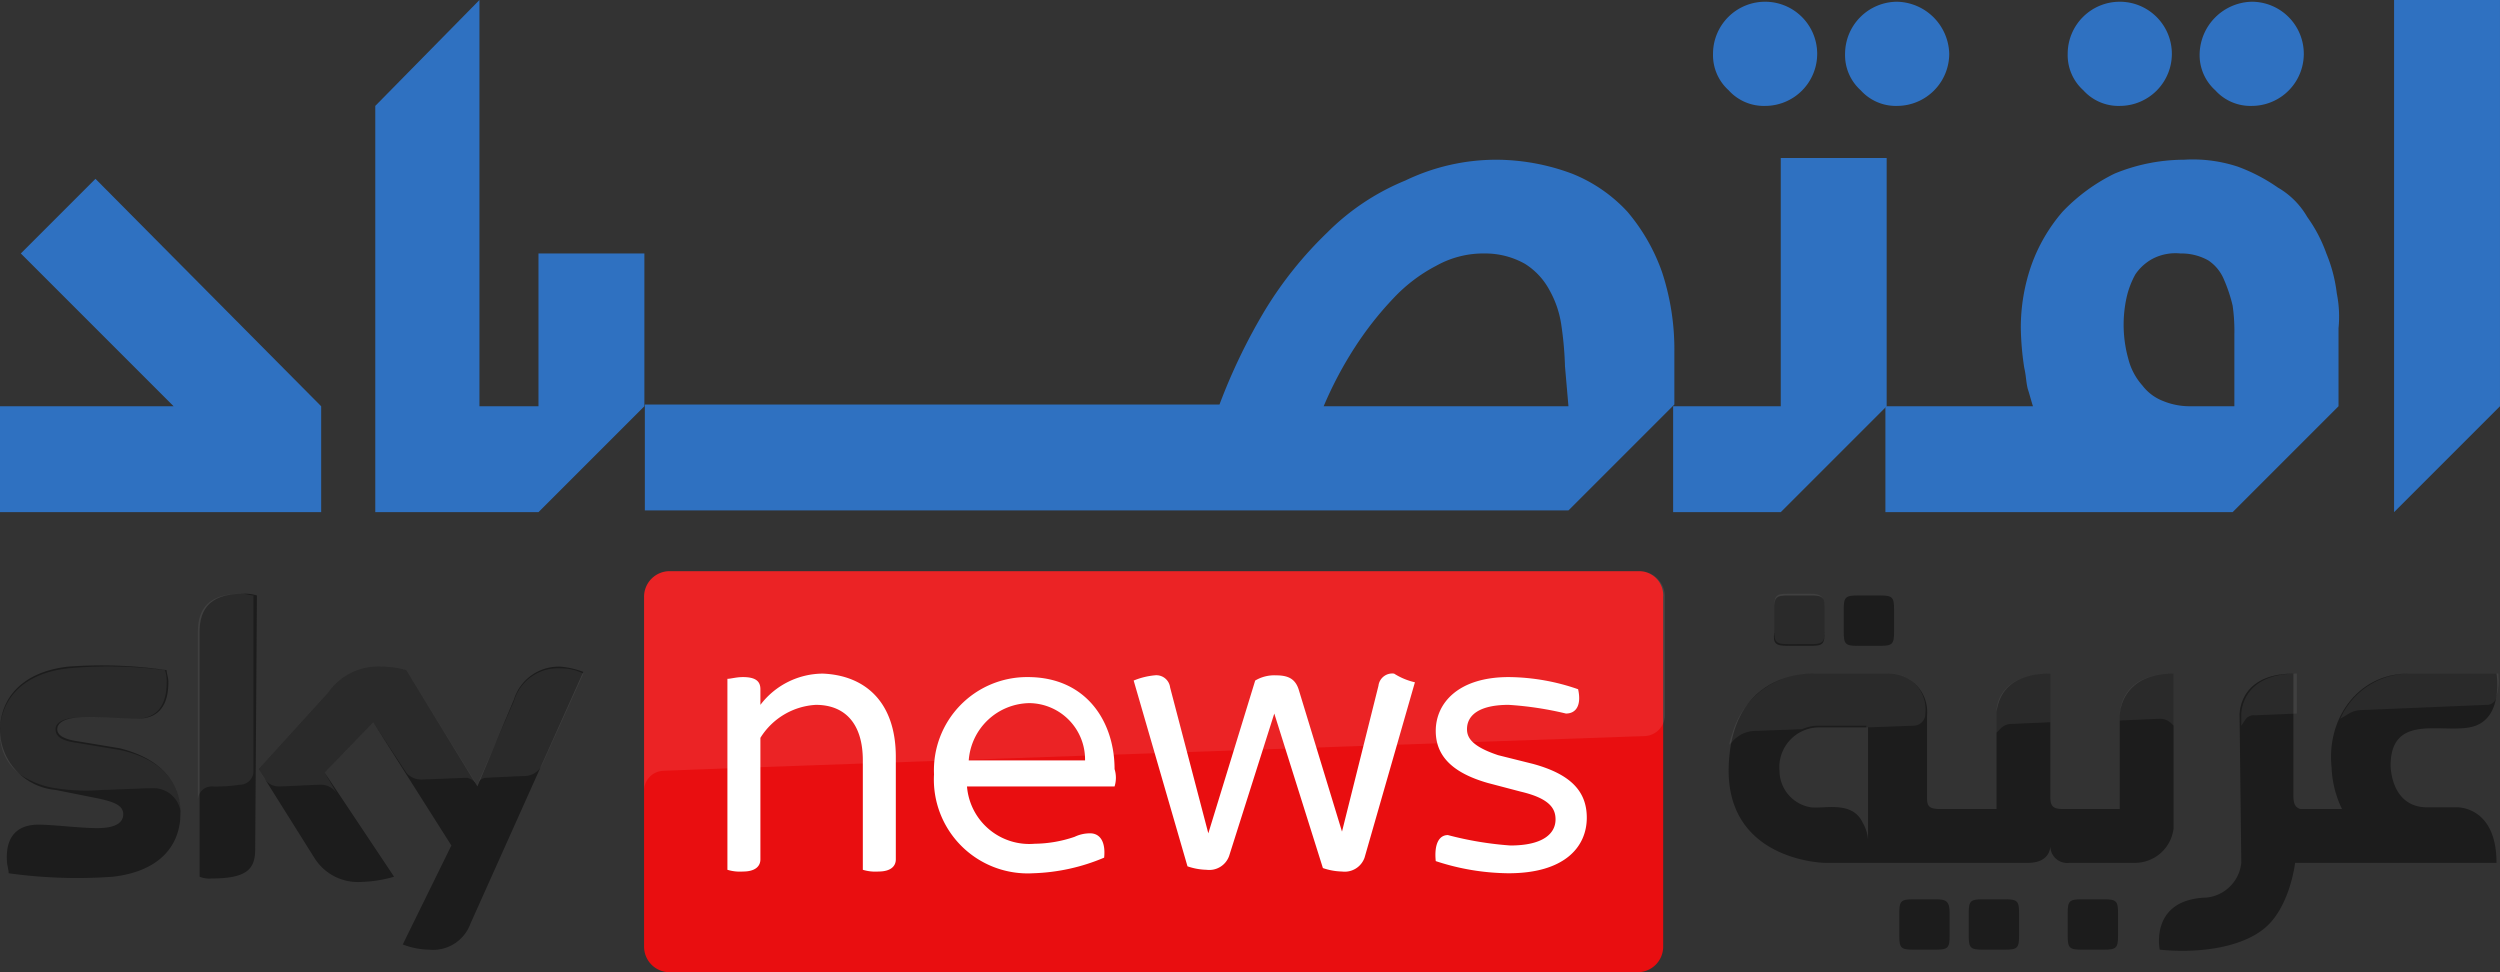 <svg xmlns="http://www.w3.org/2000/svg" xmlns:xlink="http://www.w3.org/1999/xlink" width="144" height="55.999" viewBox="0 0 144 55.999">
  <rect x="0" y="0" width="144" height="55.999" fill="#333333" stroke="none"/>
  <defs>
    <linearGradient id="linear-gradient" x1="0.5" y1="-0.294" x2="0.5" y2="-1.299" gradientUnits="objectBoundingBox">
      <stop offset="0.4" stop-color="#e90e10"/>
      <stop offset="1" stop-color="#bc0000"/>
    </linearGradient>
    <linearGradient id="linear-gradient-2" x1="0.502" y1="-1.391" x2="0.495" y2="-0.482" gradientUnits="objectBoundingBox">
      <stop offset="0" stop-color="#fff"/>
      <stop offset="1" stop-color="#fff" stop-opacity="0.251"/>
    </linearGradient>
    <linearGradient id="linear-gradient-3" x1="0.505" y1="-1.561" x2="0.497" y2="-0.964" xlink:href="#linear-gradient-2"/>
    <linearGradient id="linear-gradient-4" x1="0.5" y1="-5.86" x2="0.5" y2="-4.679" xlink:href="#linear-gradient-2"/>
    <linearGradient id="linear-gradient-5" x1="0.5" y1="-7.331" x2="0.5" y2="-6.035" xlink:href="#linear-gradient-2"/>
    <linearGradient id="linear-gradient-6" x1="0.5" y1="-6.491" x2="0.5" y2="-5.321" xlink:href="#linear-gradient-2"/>
    <linearGradient id="linear-gradient-7" x1="0.5" y1="-5.421" x2="0.5" y2="-4.403" xlink:href="#linear-gradient-2"/>
    <linearGradient id="linear-gradient-8" x1="0.5" y1="-7.419" x2="0.5" y2="-6.023" xlink:href="#linear-gradient-2"/>
    <linearGradient id="linear-gradient-9" x1="0.5" y1="-8.524" x2="0.5" y2="-6.955" xlink:href="#linear-gradient-2"/>
  </defs>
  <g id="newnewsnabBLUElogo" transform="translate(34.199 -2.9)">
    <g id="Group_1352" data-name="Group 1352" transform="translate(-34.2 2.9)">
      <path id="path267_00000051373363274990884490000005291950894752615081_" d="M96.5,14.1a8.746,8.746,0,0,0-3.2-2.2,12.6,12.6,0,0,0-4.3-.8,12.094,12.094,0,0,0-5.3,1.2,13.656,13.656,0,0,0-4.5,3,22.244,22.244,0,0,0-3.6,4.5A33.6,33.6,0,0,0,73,25.2H39.9v6.1H93.1l6.1-6.1v-3a14.264,14.264,0,0,0-.7-4.6A11.009,11.009,0,0,0,96.5,14.1ZM93.1,25.3H79a22.11,22.11,0,0,1,1.8-3.4A19.335,19.335,0,0,1,83,19.1a9.2,9.2,0,0,1,2.5-1.9,5.547,5.547,0,0,1,2.8-.7,4.645,4.645,0,0,1,2.3.6A4.009,4.009,0,0,1,92,18.6a5.786,5.786,0,0,1,.7,2.1,19.525,19.525,0,0,1,.2,2.3Z" transform="translate(-2.756 -1.9)" fill="#2f71c1"/>
      <path id="path269_00000179617645357817460920000004634483991756224670_" d="M137.3,18.8a8.648,8.648,0,0,0-.6-2.3,8.421,8.421,0,0,0-1.1-2.1,4.621,4.621,0,0,0-1.7-1.7,10.076,10.076,0,0,0-2.3-1.2,8.282,8.282,0,0,0-3.1-.4,10.571,10.571,0,0,0-4,.8,10.545,10.545,0,0,0-3,2.2,9.68,9.68,0,0,0-1.8,3.1,10.88,10.88,0,0,0-.6,3.6,16.413,16.413,0,0,0,.2,2.3c.1.4.1.8.2,1.2.1.3.2.7.3,1h-8.5v6.1h20l6.1-6.1V20.8A6.729,6.729,0,0,0,137.3,18.8Zm-5.9,6.5h-2.6a4.013,4.013,0,0,1-1.5-.3,2.73,2.73,0,0,1-1.2-.9,3.606,3.606,0,0,1-.8-1.5,7.321,7.321,0,0,1-.1-3.6,5.023,5.023,0,0,1,.5-1.3,2.836,2.836,0,0,1,1-.9,2.877,2.877,0,0,1,1.6-.3,3.167,3.167,0,0,1,1.6.4,2.445,2.445,0,0,1,.9,1.1,8.8,8.8,0,0,1,.5,1.5,10.283,10.283,0,0,1,.1,1.7Z" transform="translate(-2.7 -1.9)" fill="#2f71c1"/>
      <path id="path271_00000083775296739413632340000014921051210092936353_" d="M39.9,16.5H33.8v8.8H30.4V1.9L24.4,8V31.4h9.4l6.1-6.1Z" transform="translate(-2.783 -1.9)" fill="#2f71c1"/>
      <path id="path273_00000065766650998331131640000011620831691409431173_" d="M140.6,1.9V31.4l6.1-6.1V1.9Z" transform="translate(-2.7 -1.9)" fill="#2f71c1"/>
      <path id="path275_00000049212582341914542370000005073879308861898635_" d="M105.3,25.3H99.1v6.1h6.2l6.1-6.1V11h-6.1Z" transform="translate(-2.727 -1.9)" fill="#2f71c1"/>
      <path id="path277_00000026865084311894446080000007992784296367670191_" d="M4,16.5l8.8,8.8H2.8v6.1H21.3V25.3L8.3,12.2Z" transform="translate(-2.8 -1.9)" fill="#2f71c1"/>
      <path id="path279_00000012446907236358029790000017926665798119942814_" d="M112,8a3.009,3.009,0,0,0,3-3,3.076,3.076,0,0,0-3-3,3.009,3.009,0,0,0-3,3,2.723,2.723,0,0,0,.9,2.1A2.723,2.723,0,0,0,112,8Z" transform="translate(-2.723 -1.9)" fill="#2f71c1"/>
      <path id="path281_00000160158371314904670300000001391501646173797311_" d="M104.4,8a3,3,0,1,0-3-3,2.723,2.723,0,0,0,.9,2.1A2.723,2.723,0,0,0,104.4,8Z" transform="translate(-2.729 -1.9)" fill="#2f71c1"/>
      <path id="path283_00000120537635472549276380000014081640029996378285_" d="M132.4,8a3,3,0,0,0,0-6,3.076,3.076,0,0,0-3,3,2.724,2.724,0,0,0,.9,2.1A2.724,2.724,0,0,0,132.4,8Z" transform="translate(-2.7 -1.9)" fill="#2f71c1"/>
      <path id="path285_00000132772289949854308950000001428021525479345555_" d="M124.8,8a3,3,0,1,0-3-3,2.723,2.723,0,0,0,.9,2.1A2.723,2.723,0,0,0,124.8,8Z" transform="translate(-2.7 -1.9)" fill="#2f71c1"/>
    </g>
    <g id="Group_1358" data-name="Group 1358" transform="translate(-34.2 35.8)">
      <g id="Group_1353" data-name="Group 1353" transform="translate(99.57 1.4)">
        <path id="Path_3836" data-name="Path 3836" d="M105.7,38.7H107c.7,0,.8-.1.8-.8V36.6c0-.7-.1-.8-.8-.8h-1.3c-.7,0-.8.1-.8.8v1.3c-.1.7.1.8.8.8" transform="translate(-102.27 -35.8)" fill="#1c1c1c"/>
        <path id="Path_3837" data-name="Path 3837" d="M114.2,53.3h-1.3c-.7,0-.8.1-.8.8v1.3c0,.7.1.8.8.8h1.3c.7,0,.8-.1.8-.8V54.1c0-.7-.2-.8-.8-.8" transform="translate(-102.27 -35.8)" fill="#1c1c1c"/>
        <path id="Path_3838" data-name="Path 3838" d="M118.2,53.3h-1.3c-.7,0-.8.1-.8.8v1.3c0,.7.1.8.8.8h1.3c.7,0,.8-.1.8-.8V54.1c0-.7-.1-.8-.8-.8" transform="translate(-102.27 -35.8)" fill="#1c1c1c"/>
        <path id="Path_3839" data-name="Path 3839" d="M123.9,53.3h-1.3c-.7,0-.8.1-.8.8v1.3c0,.7.1.8.8.8h1.3c.7,0,.8-.1.8-.8V54.1c0-.7-.1-.8-.8-.8" transform="translate(-102.27 -35.8)" fill="#1c1c1c"/>
        <path id="Path_3840" data-name="Path 3840" d="M114.5,48.1c-.6,0-.8-.1-.8-.6V42.7a2.207,2.207,0,0,0-2.3-2.4h-4.2s-4.5-.3-4.9,4.9c-.5,5.9,5.5,6,5.5,6h11.7c1.3,0,1.3-.9,1.3-1a.972.972,0,0,0,1.1,1h3.7a2.244,2.244,0,0,0,2.3-2V40.3c-3.1,0-3.1,2.4-3.1,2.4v5.4h-3.2c-.6,0-.8-.1-.8-.7V40.3c-2.7,0-3,1.6-3.1,2.2v5.6Zm-4.2,2.1a2.269,2.269,0,0,0-.3-1.3c-.6-1.3-2.2-.8-3-.9a2.145,2.145,0,0,1-1.8-2.1,2.292,2.292,0,0,1,2.2-2.5h2.9Z" transform="translate(-102.27 -35.8)" fill="#1c1c1c"/>
        <path id="Path_3841" data-name="Path 3841" d="M131.8,51.2a2.245,2.245,0,0,1-2,2c-3.3.1-2.7,3-2.7,3,1.9.2,4.5,0,6-1.2s1.8-3.8,1.8-3.8h11.6c0-3.3-2.3-3.2-2.3-3.2h-1.7c-2.1,0-2.1-2.4-2.1-2.4,0-3.2,3.3-1.7,4.9-2.3s1.2-3,1.2-3h-5.1c-2.8,0-4.7,2.5-4.4,5.4a6,6,0,0,0,.6,2.4h-2.4c-.3-.1-.4-.3-.4-.8v-7c-3.2,0-3.1,2.4-3.1,2.4l.1,8.5Z" transform="translate(-102.27 -35.8)" fill="#1c1c1c"/>
        <path id="Path_3842" data-name="Path 3842" d="M109.7,38.7H111c.7,0,.8-.1.8-.8V36.6c0-.7-.1-.8-.8-.8h-1.3c-.7,0-.8.1-.8.8v1.3c0,.7.1.8.8.8" transform="translate(-102.27 -35.8)" fill="#1c1c1c"/>
      </g>
      <g id="Group_1355" data-name="Group 1355">
        <path id="Plinth_00000160892697967700160930000000333683419224539790_" d="M97.2,34.4H41.4a1.473,1.473,0,0,0-1.5,1.5V56a1.473,1.473,0,0,0,1.5,1.5H97.1A1.473,1.473,0,0,0,98.6,56V35.9A1.391,1.391,0,0,0,97.2,34.4Z" transform="translate(-2.8 -34.4)" fill="url(#linear-gradient)"/>
        <path id="p35_00000077323562748338633060000001322429548087415481_" d="M41,45.9h0c4.7-.2,56.5-2,56.5-2a1.216,1.216,0,0,0,1.2-1.2V35.9a1.473,1.473,0,0,0-1.5-1.5H41.4a1.473,1.473,0,0,0-1.5,1.5V47.1A1.148,1.148,0,0,1,41,45.9Z" transform="translate(-2.8 -34.4)" opacity="0.35" fill="url(#linear-gradient-2)"/>
        <path id="Sky_x5F_Logo_00000183219485447308392980000010822705360533987466_" d="M26,55.9a4.307,4.307,0,0,0,1.5.3,2.292,2.292,0,0,0,2.4-1.5l6.5-14.5a4.961,4.961,0,0,0-1.3-.3,2.7,2.7,0,0,0-2.7,1.9l-2.1,5-4.1-6.7a5.212,5.212,0,0,0-1.4-.2,3.5,3.5,0,0,0-3.1,1.5l-4,4.4,3.2,5.1a2.954,2.954,0,0,0,2.7,1.4,7.517,7.517,0,0,0,1.9-.3l-4-6,2.8-2.9,4.5,7.1Zm-8.5-5.5c0,1.1-.4,1.7-2.5,1.7a1.483,1.483,0,0,1-.7-.1V37.9c0-1.1.4-2.2,2.5-2.2a2.2,2.2,0,0,1,.8.1l-.1,14.6Zm-4.3-2.1c0,2-1.3,3.4-3.9,3.7a28.545,28.545,0,0,1-6-.2c0-.2-.1-.5-.1-.7C3.1,49.4,4.1,49,5,49s2.4.2,3.4.2c1.2,0,1.5-.4,1.5-.8,0-.5-.5-.7-1.4-.9L6,47a3.512,3.512,0,0,1-3.2-3.4c0-1.9,1.3-3.4,3.9-3.7a25.7,25.7,0,0,1,5.7.2c0,.2.1.4.1.7,0,1.7-.9,2.1-1.8,2.1-.7,0-1.7-.1-2.9-.1s-1.7.3-1.7.7.5.6,1.2.7l2.4.4C12.1,45.2,13.2,46.6,13.2,48.3Z" transform="translate(-2.8 -34.4)" fill="#1c1c1c"/>
        <path id="s25_00000173154774058420274040000012558578186566358668_" d="M36.4,40.3,34,45.6a1.135,1.135,0,0,1-1,.6c-.2,0-2.2.1-2.2.1a.534.534,0,0,0-.5.4h0l2.1-4.8A2.631,2.631,0,0,1,35.1,40,2.768,2.768,0,0,1,36.4,40.3Zm-6.2,6.3-4-6.5a5.212,5.212,0,0,0-1.4-.2,3.5,3.5,0,0,0-3.1,1.5l-4,4.4.3.5a1,1,0,0,0,.9.5c.2,0,2.1-.1,2.3-.1a1.1,1.1,0,0,1,1,.5h0L21.5,46l2.8-2.9L26.2,46h0a1.12,1.12,0,0,0,.9.4c.1,0,2.5-.1,2.6-.1A.914.914,0,0,1,30.2,46.6ZM16.7,35.7c-2.1,0-2.5,1.1-2.5,2.2v9.7a.789.789,0,0,1,.8-.8,8.6,8.6,0,0,0,1.6-.1.781.781,0,0,0,.8-.8V35.8C17.2,35.8,17,35.7,16.7,35.7Zm-7,9-2.4-.4C6.5,44.2,6,44,6,43.5c0-.4.5-.7,1.7-.7s2.3.1,2.9.1c.9,0,1.8-.4,1.8-2.1a1.952,1.952,0,0,0-.1-.7A25.039,25.039,0,0,0,6.7,40c-2.6.3-3.9,1.8-3.9,3.7a2.876,2.876,0,0,0,1.3,2.5,4.9,4.9,0,0,0,1.9.7,11.242,11.242,0,0,0,2.7.1c.3,0,2.4-.1,2.9-.1a1.572,1.572,0,0,1,1.6,1.8h0v-.4C13.2,46.6,12.1,45.2,9.7,44.7Z" transform="translate(-2.8 -34.4)" opacity="0.25" fill="url(#linear-gradient-3)"/>
        <g id="Group_1354" data-name="Group 1354" transform="translate(41.9 5.9)">
          <path id="Path_3843" data-name="Path 3843" d="M54.4,45.1V51c0,.4-.3.7-1,.7a2.483,2.483,0,0,1-.9-.1V45.3c0-2.2-1.1-3.2-2.7-3.2A4.02,4.02,0,0,0,46.6,44v7c0,.4-.3.7-1,.7a2.483,2.483,0,0,1-.9-.1v-11c.2,0,.5-.1.9-.1.8,0,1,.3,1,.7v.9a4.538,4.538,0,0,1,3.6-1.8C52.6,40.4,54.4,41.9,54.4,45.1Z" transform="translate(-44.7 -40.3)" fill="#fff"/>
          <path id="Path_3844" data-name="Path 3844" d="M67,46.8H58.5a3.6,3.6,0,0,0,3.9,3.3,7.308,7.308,0,0,0,2.3-.4,2.042,2.042,0,0,1,.9-.2c.5,0,.9.4.8,1.4a11.318,11.318,0,0,1-4.1.9,5.406,5.406,0,0,1-5.7-5.7A5.365,5.365,0,0,1,62,40.5c3.4,0,5,2.6,5,5.3A1.669,1.669,0,0,1,67,46.8Zm-8.4-1.5h6.7A3.244,3.244,0,0,0,62.1,42,3.556,3.556,0,0,0,58.6,45.3Z" transform="translate(-44.7 -40.3)" fill="#fff"/>
          <path id="Path_3845" data-name="Path 3845" d="M84.3,40.8,81.4,50.9a1.213,1.213,0,0,1-1.3.8,3.6,3.6,0,0,1-1.1-.2l-2.8-8.9-2.6,8.2a1.213,1.213,0,0,1-1.3.8,3.6,3.6,0,0,1-1.1-.2L68.1,40.7a4.22,4.22,0,0,1,1.2-.3.8.8,0,0,1,.9.7l2.2,8.4h0l2.7-8.8a2.133,2.133,0,0,1,1.2-.3c.7,0,1.1.2,1.3.8l2.5,8.2h0L82.2,41a.8.8,0,0,1,.9-.7A3.846,3.846,0,0,0,84.3,40.8Z" transform="translate(-44.7 -40.3)" fill="#fff"/>
          <path id="Path_3846" data-name="Path 3846" d="M85.5,51.1c-.1-1,.2-1.5.7-1.5a19.379,19.379,0,0,0,3.6.6c1.9,0,2.6-.7,2.6-1.5,0-.6-.3-1.2-2-1.6l-1.9-.5c-2.1-.6-3-1.6-3-3,0-1.6,1.3-3.1,4.2-3.1a12.394,12.394,0,0,1,4,.7c.2.9-.1,1.4-.7,1.4a19.227,19.227,0,0,0-3.3-.5c-1.7,0-2.4.6-2.4,1.4,0,.5.3,1,1.8,1.5l2,.5c2.2.6,3.1,1.6,3.1,3.1,0,1.7-1.3,3.2-4.5,3.2A13.676,13.676,0,0,1,85.5,51.1Z" transform="translate(-44.7 -40.3)" fill="#fff"/>
        </g>
      </g>
      <g id="Group_1357" data-name="Group 1357" transform="translate(99.6 1.3)">
        <path id="Path_3847" data-name="Path 3847" d="M107.8,37.9c0,.7-.1.8-.8.8h-1.3c-.7,0-.8-.1-.8-.8V36.6c0-.7.1-.8.8-.8H107c.7,0,.8.1.8.8Zm4,0c0,.7-.1.8-.8.8h-1.3c-.7,0-.8-.1-.8-.8V36.6c0-.7.1-.8.8-.8H111c.7,0,.8.1.8.8Z" transform="translate(-102.3 -35.7)" fill="none"/>
        <g id="Group_1356" data-name="Group 1356" opacity="0.25">
          <path id="Path_3848" data-name="Path 3848" d="M107,35.7h-1.3c-.7,0-.8.1-.8.8v1.3c0,.7.1.8.8.8H107c.7,0,.8-.1.8-.8V36.5C107.8,35.9,107.6,35.7,107,35.7Z" transform="translate(-102.3 -35.7)" fill="url(#linear-gradient-4)"/>
          <path id="Path_3849" data-name="Path 3849" d="M124.8,42.7V43l2.3-.1a.908.908,0,0,1,.7.3l.1.1v-3C124.7,40.3,124.8,42.7,124.8,42.7Z" transform="translate(-102.3 -35.7)" fill="url(#linear-gradient-5)"/>
          <path id="Path_3850" data-name="Path 3850" d="M117.7,42.5v1.2l.2-.2a.864.864,0,0,1,.6-.3l2.3-.1V40.3C118.1,40.3,117.7,41.9,117.7,42.5Z" transform="translate(-102.3 -35.7)" fill="url(#linear-gradient-6)"/>
          <path id="Path_3851" data-name="Path 3851" d="M111.4,40.3h-4.2a4.755,4.755,0,0,0-4.7,3.4l-.1.3-.1.4.2-.2a1.76,1.76,0,0,1,1.3-.6l2.7-.1a2.4,2.4,0,0,1,.8-.2h2.9v.1l2.7-.1a.684.684,0,0,0,.7-.7h0A2.071,2.071,0,0,0,111.4,40.3Z" transform="translate(-102.3 -35.7)" fill="url(#linear-gradient-7)"/>
          <path id="Path_3852" data-name="Path 3852" d="M131.8,42.7v.6l.2-.3a.6.6,0,0,1,.6-.3l2.4-.1V40.3C131.7,40.3,131.8,42.7,131.8,42.7Z" transform="translate(-102.3 -35.7)" fill="url(#linear-gradient-8)"/>
          <path id="Path_3853" data-name="Path 3853" d="M146.6,40.3h-5.1a4.372,4.372,0,0,0-3.8,2.2l-.2.4.5-.3a1.445,1.445,0,0,1,.7-.2l7.2-.3a.56.56,0,0,0,.6-.5A3.271,3.271,0,0,0,146.6,40.3Z" transform="translate(-102.3 -35.7)" fill="url(#linear-gradient-9)"/>
          <path id="Path_3854" data-name="Path 3854" d="M111,35.7h-1.3c-.7,0-.8.1-.8.8v1.3c0,.7.1.8.8.8H111c.7,0,.8-.1.8-.8V36.5C111.8,35.9,111.7,35.7,111,35.7Z" transform="translate(-102.3 -35.7)" fill="url(#linear-gradient-4)"/>
        </g>
      </g>
    </g>
  </g>
</svg>
